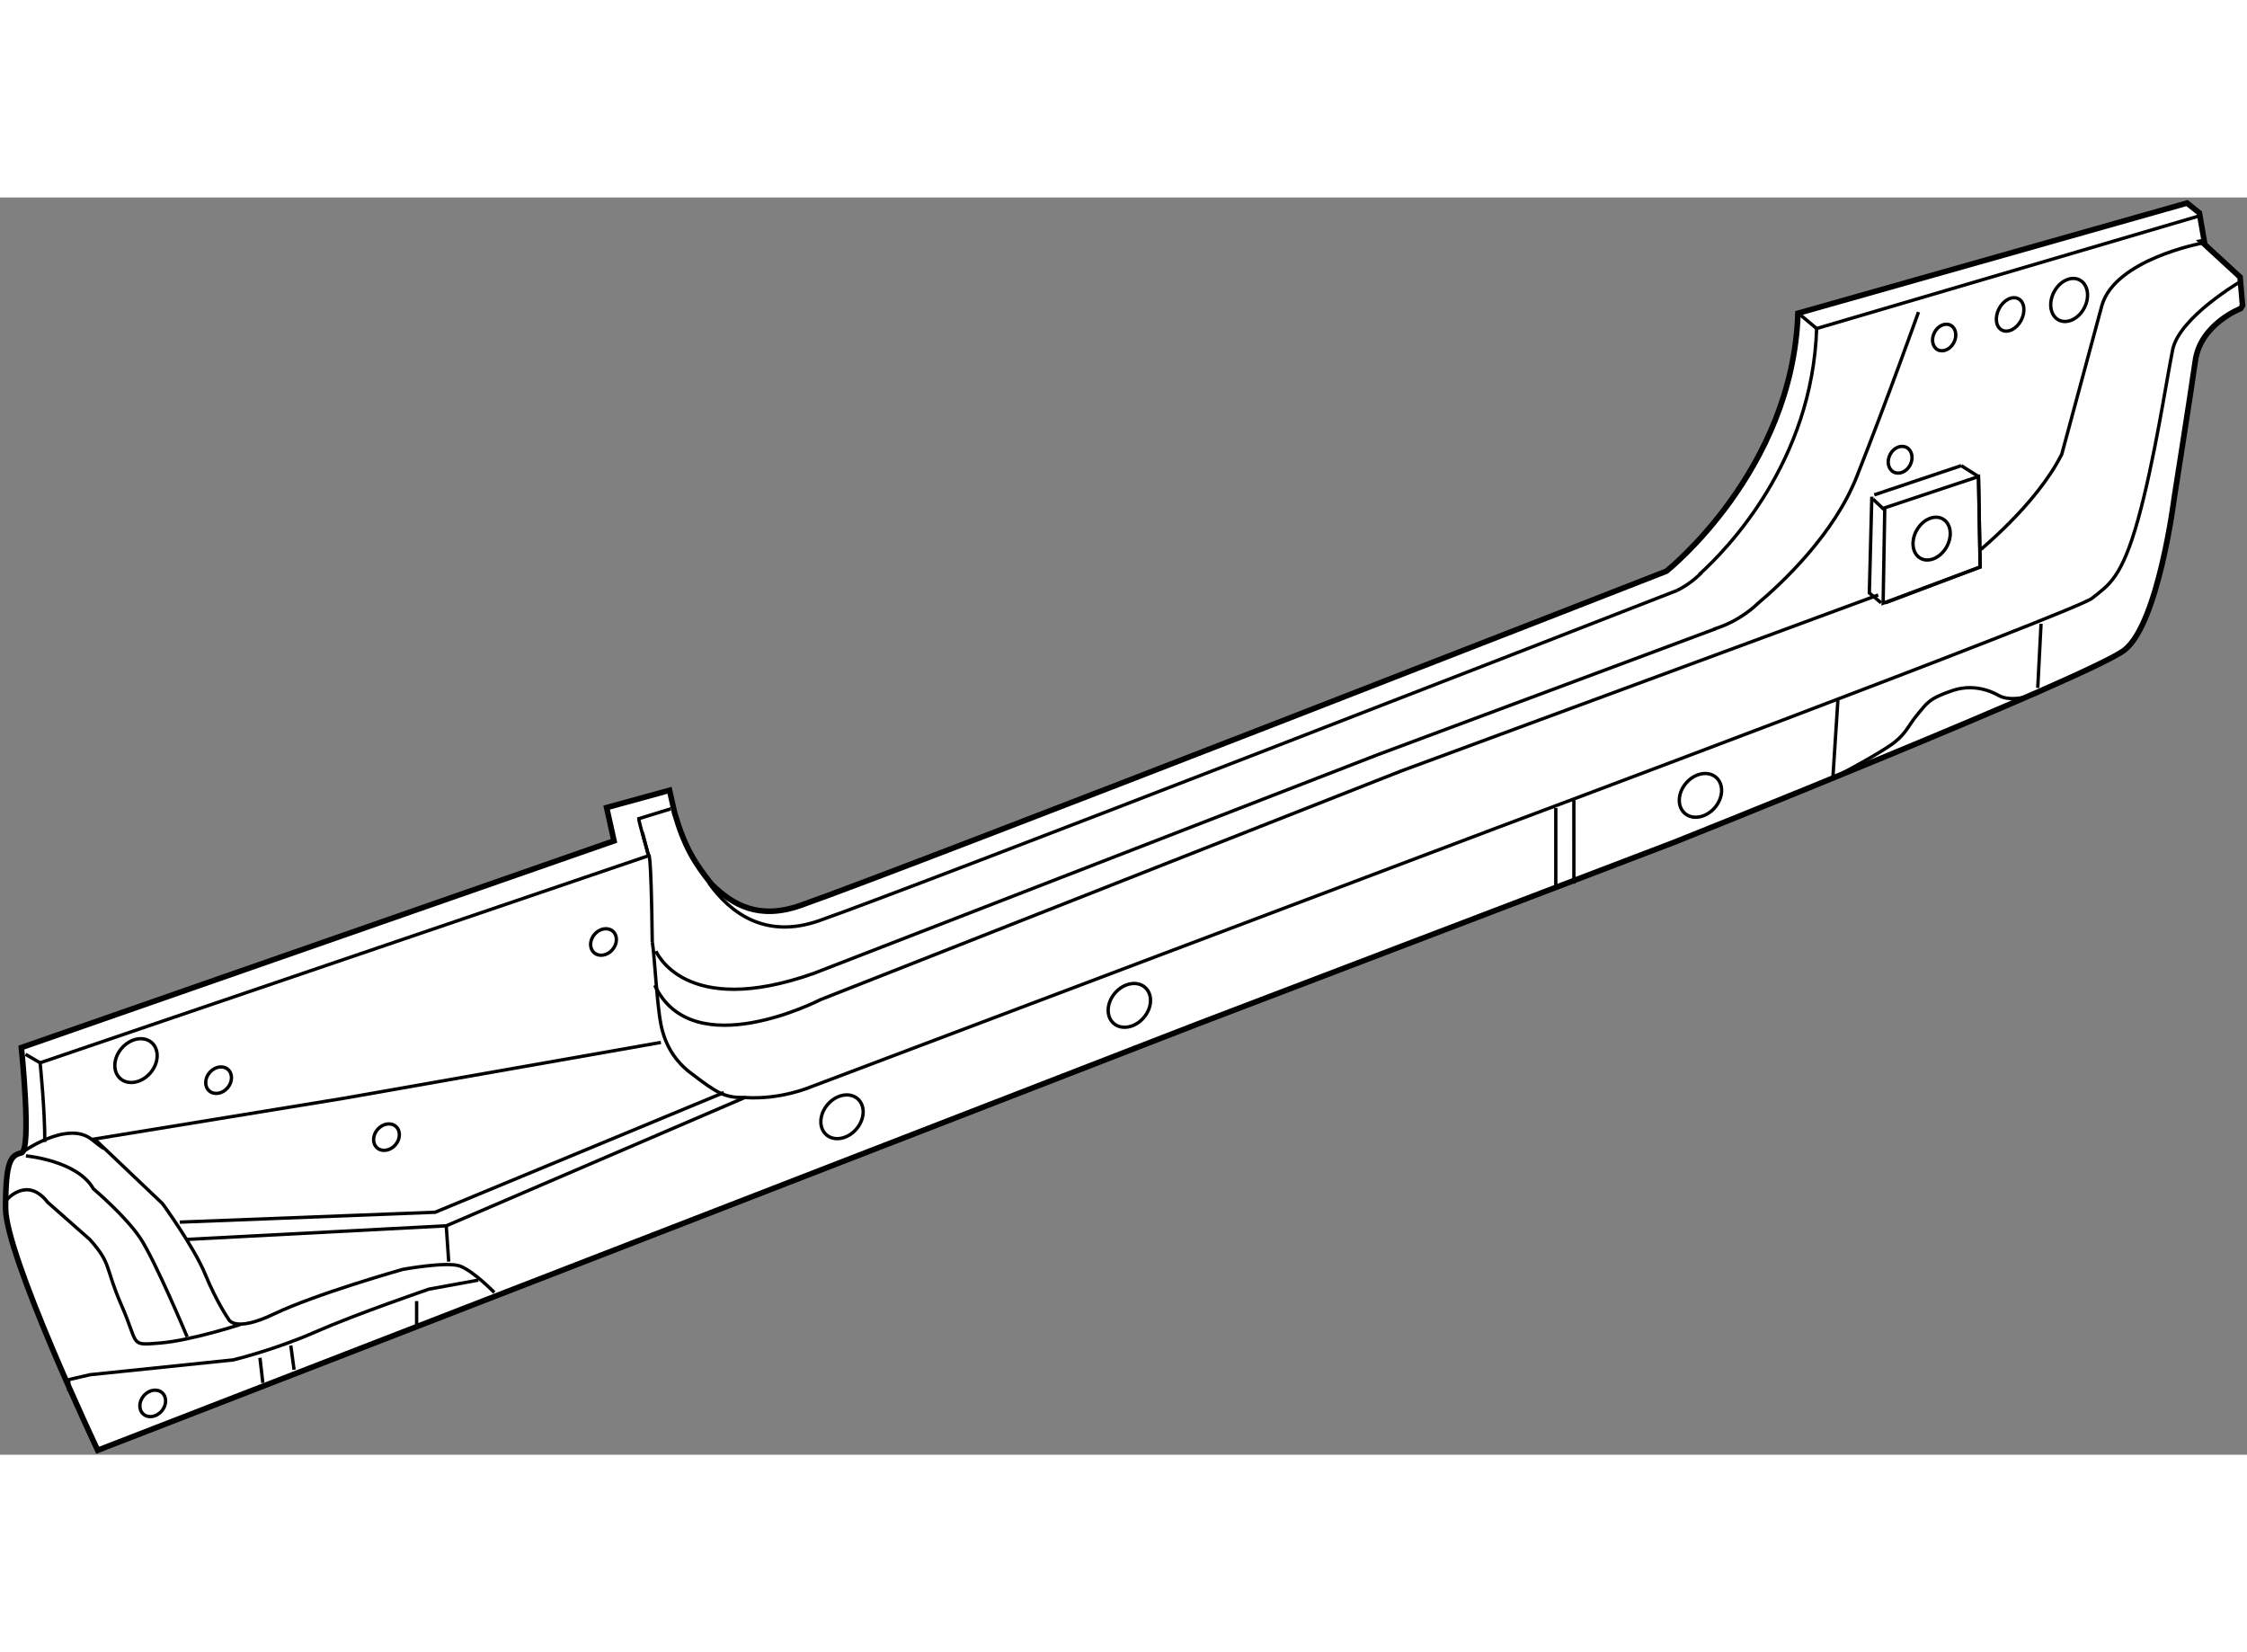 <?xml version="1.0" encoding="utf-8"?>
<!-- Generator: Adobe Illustrator 15.1.0, SVG Export Plug-In . SVG Version: 6.00 Build 0)  -->
<!DOCTYPE svg PUBLIC "-//W3C//DTD SVG 1.1//EN" "http://www.w3.org/Graphics/SVG/1.1/DTD/svg11.dtd">
<svg version="1.1" xmlns="http://www.w3.org/2000/svg" xmlns:xlink="http://www.w3.org/1999/xlink" x="0px" y="0px" width="244.8px"
	 height="180px" viewBox="19.744 22.937 201.294 112.628" enable-background="new 0 0 244.8 180" xml:space="preserve">
	
<rect x="19.744" y="22.937" width="201.294" height="112.628" fill="#808080" stroke="none"/>
	
<g><path fill="#FFFFFF" stroke="#000000" stroke-width="0.5" d="M220.418,30.068l-3.43-3.16l0.225-0.045l-0.442-2.542l-1.105-0.884
			L180.81,33.31c-0.47,14.146-11.787,23.106-11.787,23.106S100.88,83.058,91.45,86.359c-3.747,1.312-6.081-0.046-7.982-1.925
			c-1.498-1.9-2.376-3.265-3.281-6.331l-0.463-2.059l-5.637,1.547l0.663,2.984L21.659,99.09c0,0,0.944,9.196,0,9.433
			c-0.944,0.235-1.415,0.706-1.415,4.951c0,4.243,8.252,21.691,8.252,21.691l98.555-38.195l42.675-16.27
			c0,0,37.256-14.854,40.319-17.211c3.063-2.357,4.479-13.675,4.479-13.675s1.416-8.959,1.886-12.261
			c0.474-3.3,4.062-4.666,4.062-4.666l0.166-0.276L220.418,30.068z"></path><path fill="none" stroke="#000000" stroke-width="0.3" d="M78.177,89.64c-0.11-8.842-0.332-7.737-0.332-7.737"></path><path fill="none" stroke="#000000" stroke-width="0.3" d="M86.466,103.564c-1.788,0.029-2.438-0.351-4.893-2.234
			c-1.244-0.955-2.232-2.335-2.623-4.322c-0.374-1.905-0.582-6.425-0.773-7.368"></path><path fill="none" stroke="#000000" stroke-width="0.3" d="M220.564,30.4c0,0-5.601,3.243-6.189,6.189
			c-0.589,2.948-1.621,9.875-3.094,15.18c-1.474,5.305-2.653,5.894-4.126,7.073c-1.473,1.178-53.492,20.629-53.492,20.629
			l-61.29,23.144c0,0-2.703,1.171-5.908,0.949L59.72,115.059l-23.209,1.216"></path><ellipse transform="matrix(-0.756 -0.654 0.654 -0.756 252.116 246.79)" fill="none" stroke="#000000" stroke-width="0.3" cx="172.01" cy="76.452" rx="1.694" ry="2.136"></ellipse><ellipse transform="matrix(-0.757 -0.654 0.654 -0.757 150.09 246.591)" fill="none" stroke="#000000" stroke-width="0.3" cx="120.931" cy="95.366" rx="1.694" ry="2.137"></ellipse><ellipse transform="matrix(-0.756 -0.654 0.654 -0.756 98.275 247.075)" fill="none" stroke="#000000" stroke-width="0.3" cx="95.143" cy="105.239" rx="1.694" ry="2.137"></ellipse><path fill="none" stroke="#000000" stroke-width="0.3" d="M216.964,27.039c0,0-7.745,1.446-8.925,5.571l-3.592,13.318
			c-2.324,4.647-7.698,8.85-7.128,8.455"></path><polygon fill="none" stroke="#000000" stroke-width="0.3" points="188.588,50.736 196.987,47.937 197.134,56.041 188.441,59.284 
					"></polygon><ellipse transform="matrix(-0.868 -0.497 0.497 -0.868 333.617 195.769)" fill="none" stroke="#000000" stroke-width="0.3" cx="192.867" cy="53.477" rx="1.533" ry="2.025"></ellipse><path fill="none" stroke="#000000" stroke-width="0.3" d="M187.999,58.546l-42.735,15.768L93.245,94.798
			c0,0-11.458,5.93-14.847-1.291"></path><path fill="none" stroke="#000000" stroke-width="0.3" d="M191.608,33.201c0,0-2.726,7.663-5.526,14.736
			c-2.041,5.153-6.583,9.446-8.896,11.397c0,0-1.53,1.571-3.924,2.271"></path><path fill="none" stroke="#000000" stroke-width="0.3" d="M78.508,90.45c0,0,2.505,6.115,14.146,1.99L143.2,72.84l30.246-11.273"></path><ellipse transform="matrix(-0.886 -0.463 0.463 -0.886 371.885 155.498)" fill="none" stroke="#000000" stroke-width="0.3" cx="205.023" cy="32.116" rx="1.533" ry="2.025"></ellipse><line fill="none" stroke="#000000" stroke-width="0.3" x1="184.388" y1="67.977" x2="183.946" y2="74.829"></line><line fill="none" stroke="#000000" stroke-width="0.3" x1="202.588" y1="61.125" x2="202.292" y2="66.872"></line><line fill="none" stroke="#000000" stroke-width="0.3" x1="160.736" y1="76.929" x2="160.738" y2="84.408"></line><line fill="none" stroke="#000000" stroke-width="0.3" x1="159.117" y1="77.63" x2="159.117" y2="84.557"></line><ellipse transform="matrix(-0.756 -0.654 0.654 -0.756 70.983 205.601)" fill="none" stroke="#000000" stroke-width="0.3" cx="73.763" cy="89.587" rx="1.057" ry="1.277"></ellipse><ellipse transform="matrix(-0.756 -0.654 0.654 -0.756 25.436 223.598)" fill="none" stroke="#000000" stroke-width="0.3" cx="54.349" cy="107.063" rx="1.056" ry="1.276"></ellipse><ellipse transform="matrix(-0.757 -0.654 0.654 -0.757 2.348 204.981)" fill="none" stroke="#000000" stroke-width="0.3" cx="39.319" cy="102.054" rx="1.056" ry="1.275"></ellipse><ellipse transform="matrix(-0.757 -0.654 0.654 -0.757 -9.503 197.066)" fill="none" stroke="#000000" stroke-width="0.3" cx="31.925" cy="100.302" rx="1.694" ry="2.137"></ellipse><polyline fill="none" stroke="#000000" stroke-width="0.3" points="27.963,107.322 50.509,103.639 78.95,98.629 		"></polyline><path fill="none" stroke="#000000" stroke-width="0.3" d="M21.659,108.522c0,0,4.094-2.969,6.304-1.2c2.21,1.769,0.295,0,0.295,0
			l6.042,5.747c0,0,2.799,3.83,3.831,6.336s2.064,3.979,2.064,3.979s0.441,1.326,4.125-0.441c3.684-1.769,11.494-3.979,11.494-3.979
			s3.979-0.735,5.158-0.293c1.179,0.441,3.057,2.357,3.057,2.357"></path><path fill="none" stroke="#000000" stroke-width="0.3" d="M25.9,129.868v-1.03l1.916-0.442l12.82-1.326
			c0,0,3.684-0.884,7.368-2.506c3.685-1.621,10.168-3.832,10.168-3.832l4.421-0.81"></path><path fill="none" stroke="#000000" stroke-width="0.3" d="M171.974,56.704c2.535-2.292,10.116-10.102,10.513-22.03l34.162-10.053"></path><path fill="none" stroke="#000000" stroke-width="0.3" d="M83.254,84.362c1.938,2.703,5.086,5.039,9.873,3.361
			c8.824-3.09,69.151-26.571,76.857-29.583"></path><path fill="none" stroke="#000000" stroke-width="0.3" d="M23.755,107.543c0.022-2.794-0.418-7.089-0.418-7.089l54.508-18.552
			l-0.553-2.1"></path><line fill="none" stroke="#000000" stroke-width="0.3" x1="181.072" y1="33.495" x2="182.486" y2="34.674"></line><line fill="none" stroke="#000000" stroke-width="0.3" x1="187.648" y1="49.575" x2="195.44" y2="46.96"></line><line fill="none" stroke="#000000" stroke-width="0.3" x1="195.44" y1="46.96" x2="196.987" y2="47.937"></line><polyline fill="none" stroke="#000000" stroke-width="0.3" points="187.428,49.741 187.206,58.362 188.256,59.246 		"></polyline><polyline fill="none" stroke="#000000" stroke-width="0.3" points="188.644,59.246 197.134,56.041 196.987,48.138 		"></polyline><line fill="none" stroke="#000000" stroke-width="0.3" x1="187.538" y1="49.962" x2="188.532" y2="50.901"></line><path fill="none" stroke="#000000" stroke-width="0.3" d="M77.845,81.902c0,0-0.884-3.094-0.884-3.315l2.874-0.884"></path><polyline fill="none" stroke="#000000" stroke-width="0.3" points="35.847,114.728 58.725,113.843 84.587,103.122 		"></polyline><line fill="none" stroke="#000000" stroke-width="0.3" x1="59.72" y1="115.059" x2="59.941" y2="118.264"></line><line fill="none" stroke="#000000" stroke-width="0.3" x1="57.067" y1="121.801" x2="57.067" y2="123.9"></line><line fill="none" stroke="#000000" stroke-width="0.3" x1="22.032" y1="99.696" x2="23.337" y2="100.454"></line><line fill="none" stroke="#000000" stroke-width="0.3" x1="43.031" y1="126.885" x2="43.289" y2="129.131"></line><line fill="none" stroke="#000000" stroke-width="0.3" x1="45.794" y1="125.779" x2="46.088" y2="127.953"></line><path fill="none" stroke="#000000" stroke-width="0.3" d="M20.301,112.774c0,0,1.842-2.247,3.721,0.185l3.758,3.315
			c1.989,2.211,1.326,2.432,2.874,5.968c1.547,3.537,0.663,3.537,3.426,3.316c2.763-0.222,7.184-1.658,7.184-1.658"></path><path fill="none" stroke="#000000" stroke-width="0.3" d="M22.069,108.795c0,0,4.604,0.406,6.042,2.948c0,0,2.874,2.432,4.2,4.421
			s4.2,8.842,4.2,8.842"></path><ellipse transform="matrix(-0.756 -0.654 0.654 -0.756 -26.923 251.788)" fill="none" stroke="#000000" stroke-width="0.3" cx="33.419" cy="130.907" rx="1.056" ry="1.275"></ellipse><path fill="none" stroke="#000000" stroke-width="0.3" d="M202.146,67.388c0,0-2.063,0.884-3.39,0.146
			c0,0-1.843-1.178-4.053-0.442c-2.211,0.737-2.355,1.179-3.168,2.138c-0.812,0.957-0.958,1.62-2.063,2.504
			c-1.104,0.884-4.862,2.874-4.862,2.874"></path><ellipse transform="matrix(-0.886 -0.463 0.463 -0.886 349.204 156.666)" fill="none" stroke="#000000" stroke-width="0.3" cx="193.823" cy="35.491" rx="0.981" ry="1.241"></ellipse><ellipse transform="matrix(-0.887 -0.462 0.462 -0.887 337.103 175.365)" fill="none" stroke="#000000" stroke-width="0.3" cx="190.04" cy="46.376" rx="1.014" ry="1.243"></ellipse><path fill="none" stroke="#000000" stroke-width="0.3" d="M198.826,32.897c-0.405,0.775-0.291,1.635,0.258,1.922
			c0.546,0.285,1.319-0.109,1.725-0.886c0.406-0.775,0.292-1.639-0.253-1.926C200.004,31.724,199.234,32.12,198.826,32.897z"></path><path fill="none" stroke="#000000" stroke-width="0.3" d="M172.156,56.557c0,0-0.882,0.958-2.172,1.583"></path></g>


</svg>